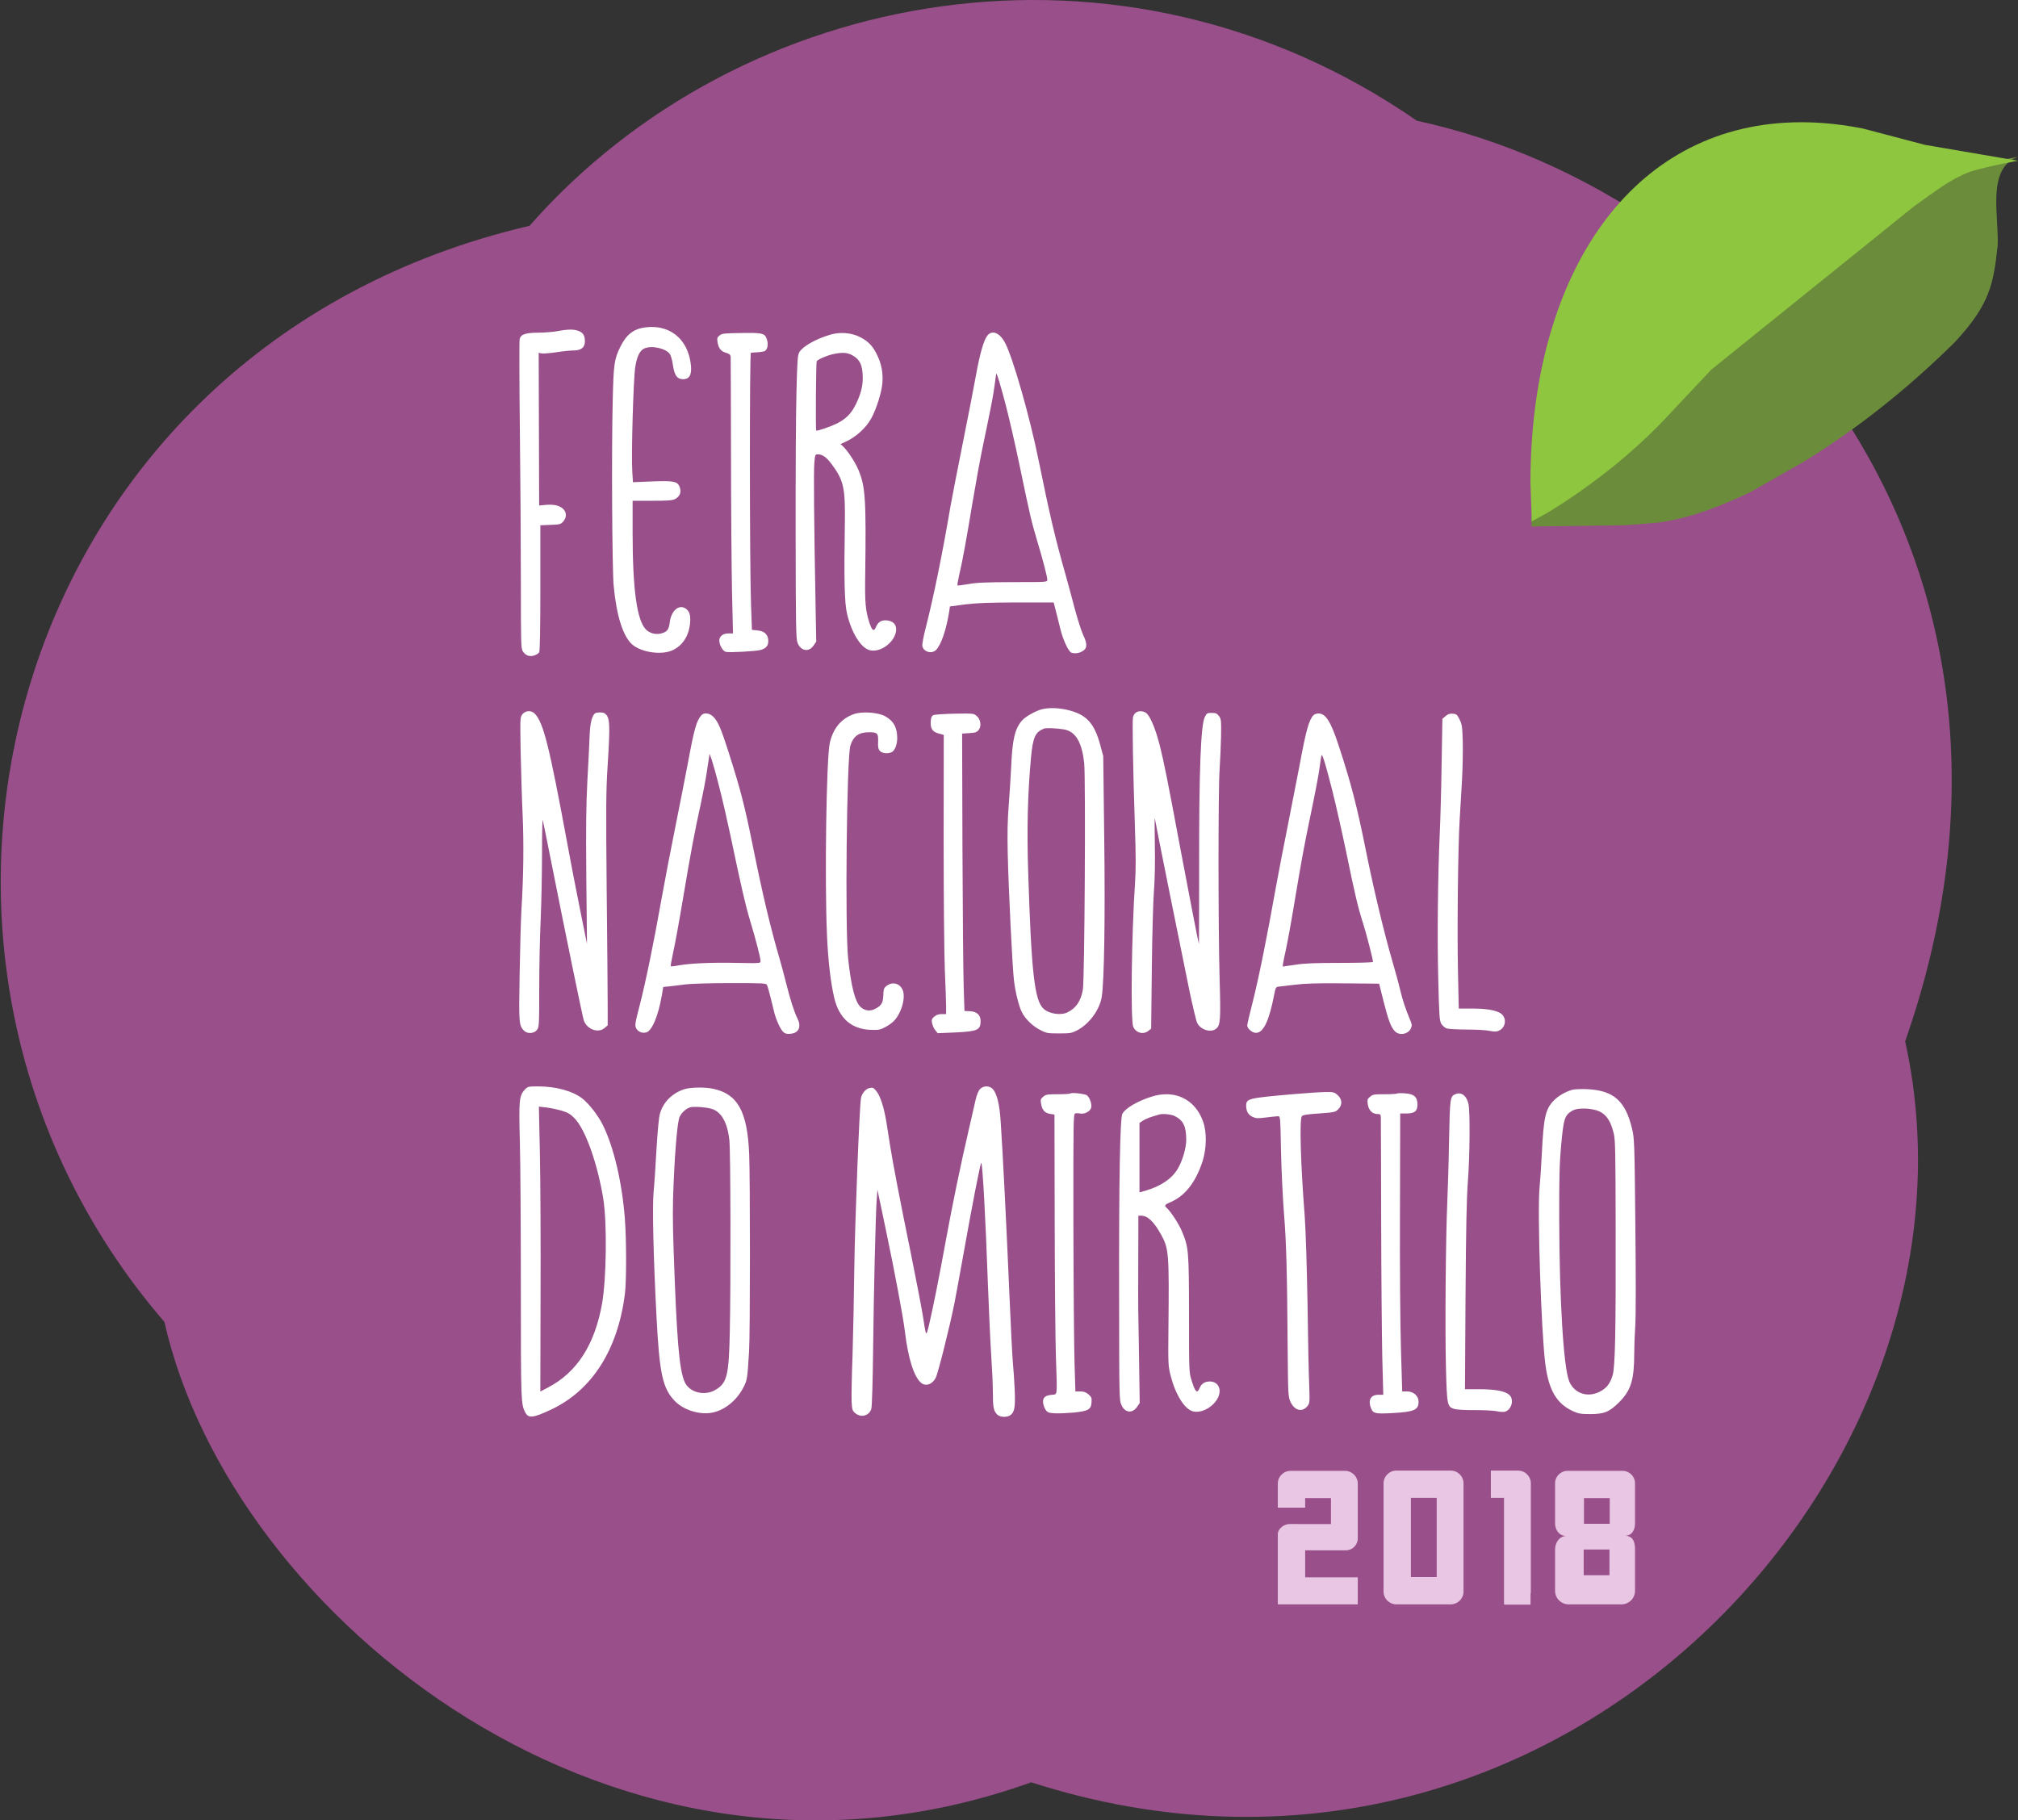 <svg width="2740" height="2472" xmlns="http://www.w3.org/2000/svg" xmlns:xlink="http://www.w3.org/1999/xlink" overflow="hidden"><rect width="100%" height="100%" fill="#333333" stroke="none"/><defs><clipPath id="clip0"><rect x="835" y="7" width="2740" height="2472"/></clipPath></defs><g clip-path="url(#clip0)" transform="translate(-835 -7)"><path d="M2758.83 170.984C2357.21-107.118 1841.18-12.892 1553.98 313.623 842.969 479.698 625.307 1299.79 1058.24 1802.13 1148.36 2201.79 1673.24 2629.2 2235.11 2427.29 2948.26 2656.42 3550.4 2003.25 3421.78 1421.03 3650.97 766.807 3217.23 269.913 2758.83 170.984Z" fill="#994F8A" fill-rule="evenodd"/><path d="M3574.97 220 3575 220.004C3531.39 235.685 3549.68 302.169 3547.34 341.192 3541.58 390.313 3538.57 418.839 3488.8 472.08 3423.73 536.231 3357.11 588.798 3285.46 633.255L3277.34 637.88 3212 675.137C3166.23 696.714 3128.96 710.568 3086.28 716.699L3043 720.119 3041.28 720.255 2914.46 722 2914 709.045 2934.95 697.583C2993.13 662.313 3048.4 618.547 3092.07 573.236L3158.09 503.211 3433.18 282.151C3461.6 262.013 3491.4 238.099 3521.2 231.691 3533.35 228.258 3550.66 224.611 3569.69 220.964Z" fill="#6B8C3B" fill-rule="evenodd"/><path d="M3258.67 173.645C3291.85 171.686 3327.06 174.156 3364.13 181.461L3448.7 203.716 3575 225.299 3569.72 226.264C3550.72 229.916 3533.43 233.568 3521.3 237.005 3491.53 243.422 3461.77 267.368 3433.38 287.533L3158.64 508.89 3092.7 579.009C3049.09 624.38 2993.88 668.205 2935.78 703.522L2914.85 715 2913 662.85C2913.05 386.327 3043.01 186.386 3258.67 173.645Z" fill="#8EC63F" fill-rule="evenodd"/><path d="M873.329 411.187C871.466 411.107 869.822 410.873 868.613 410.46 867.857 410.16 863.323 408.809 858.789 407.458 854.256 406.108 848.664 403.556 846.397 401.905L842.165 399.054 842.165 351.928 842.165 304.802 850.175 307.053C871.031 313.057 886.295 323.412 894.154 336.92 900.653 347.876 905.64 365.135 905.64 376.241 905.64 394.401 901.711 402.506 890.225 408.359 886.484 410.272 878.918 411.426 873.329 411.187ZM1442.59 418.599C1437.24 418.374 1432.63 417.436 1430.06 415.86 1419.33 409.406 1418.12 405.654 1414.65 368.434 1412.53 345.321 1411.93 326.11 1412.08 267.878 1412.38 157.868 1417.97 66.468 1425.68 48.158 1432.63 31.649 1450.62 25.646 1467.24 34.2 1476.46 39.003 1481.3 45.156 1484.62 56.563 1488.1 68.119 1489 117.796 1488.7 256.622 1488.55 359.129 1488.25 375.788 1486.13 384.793 1481.45 404.453 1473.74 413.909 1459.53 417.06 1454.02 418.336 1447.93 418.824 1442.59 418.599ZM237.046 420.901C234.864 420.81 233.05 420.585 231.841 420.21 226.551 418.559 220.809 413.456 217.937 407.753 215.066 402.35 211.74 367.08 209.625 317.403 208.264 287.687 208.264 266.075 209.625 226.603 213.857 103.986 217.181 64.064 224.738 47.105 231.085 33.147 251.337 27.895 266.148 36.449 282.319 45.904 284.737 55.66 285.946 117.794 287.306 181.579 287.004 360.627 285.342 375.485 282.773 399.948 274.158 414.957 260.254 418.559 253.453 420.247 243.591 421.176 237.046 420.901ZM26.688 421.262 28.048 357.327C28.803 322.208 29.257 235.16 28.955 163.871L28.652 34.35 38.929 39.753C78.375 60.315 102.556 97.835 112.53 154.116 118.424 188.335 119.331 263.076 114.193 295.644 106.334 343.97 89.861 390.496 74.898 405.654 69.609 411.057 66.133 413.158 57.821 415.709 52.229 417.36 42.859 419.311 37.116 420.062ZM880.942 438.019C902.741 437.147 920.565 423.78 928.612 400.705 933.751 386.147 933.297 364.084 927.705 346.675 918.033 317.559 903.524 299.249 882.517 290.694 876.321 288.143 875.716 286.492 879.343 283.49 884.18 279.438 895.514 262.179 899.595 252.423 908.965 230.211 909.267 226.159 909.419 139.561 909.419 61.669 909.419 60.618 912.894 49.512 917.882 33.453 920.451 31.052 923.776 39.006 926.345 45.16 930.728 48.011 937.831 48.011 945.539 48.011 950.98 42.758 950.98 35.104 950.98 19.496 929.821 3.437 914.557 7.489 903.222 10.641 890.981 30.302 884.331 56.266 881.157 69.173 881.006 72.025 881.459 118.55 882.517 222.407 882.064 228.26 871.485 247.471 861.661 265.18 853.349 273.135 844.432 273.135L840.654 273.135 840.503 209.05C840.351 173.63 840.351 144.364 840.503 143.764 840.503 143.163 841.107 114.798 841.56 80.729L842.467 18.745 838.84 13.492C832.493 4.187 822.367 5.388 817.682 16.044 814.659 22.647 814.659 25.799 814.508 162.674 814.206 319.36 815.717 405.207 818.891 411.36 822.669 418.865 838.84 428.47 858.034 434.623 865.968 437.212 873.676 438.31 880.942 438.019ZM1276.94 439.16C1282.34 438.59 1286.76 433.609 1288.8 425.167 1291.22 416.012 1290.76 353.728 1288.04 319.659 1286.38 298.198 1285.48 256.925 1284.87 164.024L1284.11 37.505 1303.61 37.505C1325.22 37.505 1338.82 34.953 1344.42 29.7 1351.22 23.397 1347.29 9.139 1338.07 6.888 1336.1 6.438 1331.12 6.738 1327.19 7.638 1323.26 8.539 1309.81 9.139 1297.26 9.139 1284.87 8.989 1272.48 9.739 1269.76 10.64 1259.93 13.792 1259.63 15.142 1258.27 67.521 1256.91 119.3 1257.97 242.667 1260.08 291.144 1260.84 308.103 1262.05 346.224 1262.5 375.94 1263.71 433.422 1263.86 435.223 1271.27 438.224 1273.23 439.05 1275.14 439.35 1276.94 439.16ZM1195.73 439.539C1197.67 439.576 1200.24 439.501 1202.96 439.276 1215.05 438.376 1219.59 434.324 1219.59 424.118 1219.59 415.113 1215.81 411.961 1204.78 411.961L1196.16 411.961 1195.86 279.889C1195.56 203.197 1196.16 124.103 1197.22 91.236L1198.88 34.505 1205.53 34.505C1214.3 34.505 1221.1 28.351 1221.1 20.547 1221.1 9.291 1215.05 6.739 1185.43 5.088 1162.76 3.888 1159.59 4.488 1156.72 11.242 1152.03 22.648 1155.96 30.002 1166.99 30.002L1173.19 30.002 1171.83 80.73C1171.22 108.495 1170.47 192.091 1170.32 266.382 1170.17 340.672 1170.02 403.707 1169.86 406.408 1169.71 410.611 1169.26 411.211 1165.33 411.211 1158.53 411.211 1153.39 416.164 1152.18 424.268 1151.28 430.571 1151.58 431.622 1155.2 434.624 1158.83 437.776 1160.65 438.076 1175.15 438.076 1184.07 438.076 1191.63 438.526 1192.23 439.126 1192.46 439.351 1193.78 439.501 1195.73 439.539ZM752.25 439.719C758.116 439.726 768.828 438.15 770.868 436.575 774.797 433.273 777.669 424.868 776.611 419.915 775.402 414.663 767.24 410.46 761.195 411.961 759.079 412.412 756.208 412.412 754.848 411.961 752.43 411.211 752.278 402.506 752.43 262.179 752.581 180.384 753.336 95.588 753.941 73.976L755.15 34.504 761.649 34.504C766.334 34.504 769.356 33.454 772.832 30.602 776.913 27 777.517 25.799 777.064 19.796 776.46 9.891 772.832 7.94 753.185 5.838 744.42 5.088 732.934 4.488 727.644 4.788 719.332 5.238 717.518 5.838 715.1 8.99 713.589 11.091 711.926 15.143 711.473 17.995 710.264 25.499 713.438 28.951 722.354 29.852 731.271 30.902 730.516 25.499 728.702 81.03 727.946 102.942 727.191 185.937 727.039 265.631L726.737 410.46 720.843 411.361C713.589 412.561 709.962 416.614 708.602 425.018 707.544 430.571 707.846 431.622 711.473 434.774 715.1 437.775 716.914 438.075 731.422 438.075 740.339 438.075 747.896 438.526 748.5 439.126 748.878 439.539 750.295 439.717 752.25 439.719ZM1093.87 441.072C1105.66 441.222 1106.72 440.922 1111.26 436.87 1117.6 431.167 1117.9 423.513 1112.01 417.659 1108.23 413.757 1106.87 413.457 1086.02 411.956 1069.39 410.906 1063.65 409.855 1062.59 408.204 1059.27 403.102 1060.93 343.819 1066.52 272.38 1067.88 253.47 1069.39 206.494 1070.3 155.316 1070.9 108.19 1071.96 58.362 1072.57 44.255 1073.47 19.791 1073.32 18.591 1070.3 14.689 1063.04 5.684 1052.62 8.385 1047.02 20.692 1044.15 27.446 1043.85 30.747 1043.4 88.529 1042.64 196.438 1041.58 237.111 1038.41 275.381 1036.75 296.093 1034.93 334.364 1034.33 360.628 1033.42 407.154 1033.42 408.204 1030.4 408.204 1028.74 408.204 1021.33 407.454 1014.23 406.553 1002.74 405.053 1000.32 405.203 995.791 407.304 989.745 410.155 987.025 414.958 987.025 422.462 987.025 432.218 989.896 432.818 1049.74 438.071 1067.28 439.572 1087.07 440.922 1093.87 441.072ZM1438.45 444.994C1441.96 445.126 1446.01 445.126 1449.71 444.976 1485.98 443.325 1502 429.067 1511.07 390.946 1514.09 378.039 1514.39 371.735 1515.45 260.374 1516.21 189.536 1516.21 135.356 1515.3 123.049 1514.54 111.943 1513.94 95.734 1513.94 87.029 1513.94 50.109 1509.56 36.001 1493.39 19.792 1480.09 6.585 1473.13 3.734 1454.24 3.734 1441.09 3.734 1438.07 4.334 1430.51 7.786 1408.45 17.991 1397.72 36.302 1393.19 72.021 1387.59 115.095 1382.3 279.135 1385.33 310.652 1386.23 320.107 1387.74 341.419 1388.5 358.078 1390.92 406.705 1393.34 417.961 1404.82 429.667 1410.87 435.971 1421.45 441.974 1430.36 444.225 1431.95 444.6 1434.94 444.863 1438.45 444.994ZM241.872 447.093C249.335 447.262 257.231 446.774 262.974 445.573 296.677 438.52 309.825 414.807 312.243 356.425 313.603 321.305 313.603 112.691 312.092 89.278 309.825 51.908 309.523 49.957 304.687 40.501 295.165 21.441 277.03 7.483 259.196 5.232 242.571 3.131 222.622 9.884 211.438 21.291 194.663 38.55 190.431 58.061 186.35 136.554 182.119 218.799 180.607 284.985 182.421 305.096 183.479 315.152 185.141 341.266 186.35 363.178 187.711 385.991 189.524 406.402 190.884 411.055 195.116 426.813 206.904 438.97 223.378 444.673 227.383 446.099 234.41 446.924 241.872 447.093ZM25.479 448.727C49.962 448.727 72.783 442.424 85.931 432.068 94.999 424.864 106.939 409.406 113.286 396.799 128.55 366.032 139.734 318.156 143.512 267.878 145.628 239.213 145.628 183.682 143.512 167.323 133.991 91.081 98.777 35.851 43.01 9.737 18.678-1.67 12.632-2.27 8.25 5.835 2.355 17.391 2.204 19.342 2.204 174.827 2.204 257.373 1.6 347.272 0.844 374.437-0.667 429.517-0.063 436.271 7.494 444.225 11.574 448.577 12.179 448.727 25.479 448.727ZM634.468 448.747C637.585 448.728 640.683 447.527 642.95 445.126 648.542 439.273 652.169 424.415 653.681 401.452 656.703 356.728 661.539 259.924 665.771 161.32 667.434 122.449 669.398 83.728 670.154 75.023 671.061 66.318 672.119 49.359 672.723 37.352 673.781 13.339 672.572 6.285 666.829 2.233 662.144-1.069 652.774-0.618 649.147 2.984 644.008 8.086 643.101 12.739 643.101 32.7 643.101 43.206 642.043 66.318 640.834 84.028 639.625 101.738 637.661 145.712 636.3 181.581 633.278 266.978 629.197 343.07 627.384 344.871 626.326 345.922 615.142 288.44 602.145 215.35 598.82 196.44 593.681 168.975 590.961 154.567 584.765 123.35 568.745 59.264 565.42 52.811 560.735 43.956 551.818 40.954 545.621 46.207 535.949 54.462 528.09 79.075 523.707 115.545 521.138 136.557 510.257 194.639 497.562 255.122L486.378 308.401 485.32 294.143C483.809 271.03 481.391 171.526 480.484 90.782 480.03 48.308 478.973 13.639 478.066 10.938 475.194 1.333 464.01-1.669 456.152 5.085 452.373 8.387 451.92 9.737 451.315 20.393 451.013 26.997 451.466 54.912 452.524 82.527 453.431 110.142 454.489 163.572 454.942 201.092 455.698 261.125 461.895 421.113 464.01 432.669 465.219 439.273 470.358 445.426 475.647 446.477 479.879 447.527 481.088 446.927 484.715 442.575 490.156 436.271 495.446 419.762 498.62 399.651 499.98 391.096 502.096 377.289 503.456 368.884 507.385 344.121 516.755 295.194 531.264 224.355 538.669 187.885 546.075 149.164 547.888 138.058 552.574 107.891 552.271 108.191 556.352 124.55 561.188 144.661 570.558 191.487 579.626 241.614 588.089 287.69 599.575 343.52 610.457 390.196 614.084 406.255 618.316 424.415 619.676 430.568 621.338 437.772 623.606 443.025 625.872 445.276 628.215 447.602 631.351 448.765 634.468 448.747ZM1089.8 898.549C1089.58 898.656 1089.41 898.508 1089.28 898.133 1088.82 896.932 1087.76 889.428 1086.71 881.623 1085.8 873.819 1080.66 846.805 1075.37 821.591 1064.94 771.463 1063.13 761.258 1051.95 694.771 1047.87 670.008 1042.58 641.192 1040.16 630.686 1037.74 620.03 1036.23 611.476 1036.83 611.476 1037.44 611.476 1044.84 612.526 1053.61 613.877 1065.7 615.828 1079.91 616.428 1114.36 616.428 1140.21 616.428 1159.25 617.029 1159.25 617.779 1159.25 621.081 1150.03 656.951 1145.8 670.008 1138.85 691.62 1134.46 710.23 1122.98 766.36 1117.08 794.576 1108.62 832.096 1104.09 849.956 1095.23 884.625 1091.34 897.807 1089.8 898.549ZM258.411 900.384 257.655 895.131C257.202 892.279 255.691 882.524 254.331 873.369 252.97 864.364 249.494 846.354 246.774 833.597 238.16 794.726 232.87 766.36 222.744 706.027 217.455 674.21 211.258 640.291 208.991 630.536 206.875 620.631 205.364 612.376 205.818 611.926 206.271 611.476 210.956 611.926 216.094 612.976 231.208 615.828 260.829 617.179 295.59 616.428 327.478 615.828 327.629 615.828 327.629 618.98 327.629 623.482 321.131 648.546 313.272 674.51 306.773 696.272 301.635 718.784 286.824 789.323 282.441 810.034 275.64 839.75 271.56 855.359 267.63 871.118 262.945 887.627 261.434 892.129ZM717.659 935.156C715.147 935.112 713.229 934.934 712.398 934.596 700.61 929.794 697.436 922.74 694.867 895.274 690.333 845.597 689.124 798.471 691.089 738.589 695.32 603.515 699.703 565.094 711.945 554.138 719.653 547.084 735.521 544.833 744.589 549.335 756.226 555.188 762.574 564.643 765.294 580.102 767.712 593.91 769.224 866.609 767.108 887.77 764.236 914.185 756.528 928.593 743.078 932.645 738.091 934.221 725.197 935.29 717.659 935.156ZM1267.66 954.861C1272.49 954.411 1273.55 953.661 1276.72 947.057 1280.05 940.603 1280.5 937.302 1281.11 917.04 1281.41 904.584 1280.95 880.57 1280.05 863.611 1278.99 846.652 1277.63 822.789 1276.87 810.332 1274.61 772.962 1273.4 659.049 1274.61 605.17L1275.67 554.442 1292.74 554.442C1311.18 554.442 1322.67 552.791 1330.68 549.039 1340.95 544.236 1340.8 529.528 1330.53 524.576 1326.9 522.775 1324.48 522.775 1317.68 524.125 1312.99 525.176 1298.94 525.926 1286.4 525.926 1274 525.926 1261.76 526.677 1259.19 527.427 1256.77 528.328 1253.6 531.179 1251.94 533.731 1249.52 538.083 1249.07 543.936 1247.86 593.313 1246.35 651.545 1247.25 733.64 1249.82 790.821 1250.73 809.882 1251.94 852.955 1252.39 886.574L1253.45 947.957 1257.83 951.56C1261.01 954.411 1263.57 955.161 1267.66 954.861ZM605.906 955.048C616.886 955.041 618.048 954.338 620.995 951.861 626.587 947.209 627.947 937.754 623.716 932.651 621.298 929.649 619.182 928.899 611.021 928.449L601.348 927.848 601.802 772.963C602.104 687.867 602.86 603.07 603.464 584.61L604.522 551.142 611.625 550.842C621.146 550.542 626.436 545.739 626.436 537.635 626.436 525.028 622.507 523.377 590.013 521.876L568.099 520.976 564.774 525.178C562.961 527.429 561.147 531.631 560.543 534.633 559.636 539.285 560.089 540.486 563.565 543.488 566.286 545.889 569.611 546.94 573.691 546.94L579.585 546.94 579.585 557.896C579.585 563.749 578.83 585.211 577.923 605.472 577.016 626.183 576.26 704.376 576.26 784.22L576.412 926.047 569.762 927.848C561.147 930.1 558.125 934.602 558.729 944.057 559.031 949.61 559.938 951.711 562.356 952.912 564.019 953.663 577.016 954.563 591.222 954.863 597.494 954.976 602.245 955.051 605.906 955.048ZM254.916 955.145C257.92 954.751 261.132 953.138 263.852 950.361 270.048 943.908 274.129 934.302 284.255 902.635 300.728 850.857 305.866 830.745 316.899 776.566 330.955 706.928 340.778 665.956 353.322 622.732 355.74 614.477 359.82 599.319 362.39 588.963 367.83 567.051 373.422 549.642 377.503 541.537 383.095 530.881 380.223 522.327 370.702 520.526 361.483 518.875 358.309 520.676 353.322 530.431 350.753 535.384 347.73 543.338 346.521 548.141 345.463 552.793 342.894 562.849 341.08 570.203 339.267 577.707 337.151 584.911 336.395 586.412 335.186 588.813 331.257 588.963 287.126 588.963 260.376 588.963 233.474 588.213 226.371 587.312 219.268 586.412 209.445 585.211 204.457 584.611L195.54 583.71 193.727 573.055C189.042 544.989 180.276 523.978 172.417 522.027 166.825 520.526 160.931 523.077 158.665 527.88 156.851 531.632 157.304 534.784 163.5 558.647 171.813 590.764 182.845 644.794 193.122 702.876 197.354 726.439 205.818 770.862 212.014 801.329 218.21 831.946 225.918 871.718 229.394 889.878 237.555 934.002 240.729 945.258 247.228 952.612 249.117 954.714 251.913 955.539 254.916 955.145ZM1085.04 955.164C1095.02 955.164 1101.82 944.508 1112.85 910.89 1129.17 861.212 1137.18 830.596 1149.43 769.812 1160.01 716.833 1174.36 656.951 1185.55 618.68 1189.32 605.773 1194.16 588.213 1196.13 579.658 1199.6 565.4 1203.23 554.294 1209.88 538.386 1212.15 533.133 1212.3 531.332 1210.79 527.73 1207.31 519.475 1194.92 517.224 1188.87 523.678 1183.43 529.531 1180.26 538.086 1173.61 564.05L1167.56 588.213 1119.2 588.663C1082.32 588.963 1066.61 588.513 1052.7 586.712 1042.73 585.511 1032.9 584.311 1030.79 584.161 1027.46 583.711 1026.86 582.66 1025.2 573.955 1018.24 537.635 1010.54 521.426 1000.26 521.426 995.272 521.426 988.471 527.28 988.471 531.482 988.471 532.983 991.796 547.541 996.028 563.9 1004.04 595.567 1015.67 653.349 1027.01 717.134 1030.94 738.445 1038.34 777.617 1043.79 804.181 1049.07 830.746 1056.18 867.216 1059.65 885.375 1068.27 932.051 1072.35 946.609 1078.39 952.763 1079.75 954.113 1082.78 955.164 1085.04 955.164ZM475.526 956.359C483.404 955.871 491.188 954.258 496.175 951.707 507.812 945.703 513.253 936.248 513.253 921.84 513.253 913.135 510.079 905.031 505.998 902.78 500.86 900.078 492.85 900.828 489.676 904.28 487.56 906.682 486.956 909.233 487.258 916.437 487.712 928.294 486.503 929.644 474.865 929.644 461.112 929.644 453.556 924.241 449.626 911.484 444.639 895.426 442.221 662.498 446.604 621.976 450.684 584.455 455.974 563.744 463.228 556.84 469.273 551.137 476.679 550.237 484.084 554.439 492.094 558.791 494.059 562.543 494.361 573.049 494.513 580.253 495.268 582.354 498.139 584.755 505.998 591.059 515.52 589.408 520.054 580.853 525.192 571.548 520.054 550.537 509.777 538.68 507.661 536.129 502.371 532.077 497.837 529.675 490.734 525.773 488.467 525.173 478.492 525.473 451.591 525.923 434.362 540.782 427.712 568.997 422.876 589.708 419.4 619.124 417.889 653.493 414.564 728.684 416.982 893.474 421.667 915.086 426.05 934.747 437.233 948.255 454.311 954.258 459.677 956.209 467.649 956.847 475.526 956.359ZM844.967 958.106C847.82 957.824 850.615 956.661 852.429 954.71 857.87 949.007 864.52 932.348 869.96 910.736 875.401 889.124 880.388 864.21 897.315 773.56 908.952 711.577 922.403 642.389 922.857 641.939 923.007 641.639 923.159 690.716 923.159 750.748 923.007 876.667 925.426 939.252 930.715 949.907 933.436 955.611 934.04 955.911 940.237 955.911 945.828 955.911 947.34 955.161 950.06 951.709 953.083 947.656 953.234 945.705 952.932 923.943 952.629 910.886 951.722 890.925 950.967 879.369 949.002 852.804 949.002 663.851 950.967 594.513 952.629 539.282 952.025 531.628 946.282 527.126 939.027 521.122 924.972 525.625 920.438 535.08 919.078 537.932 914.544 557.142 910.161 577.704 901.396 620.177 863.764 806.879 863.008 812.582 862.555 814.684 862.706 798.774 863.008 777.313 863.462 753 863.008 729.287 861.799 714.279 860.741 701.071 859.381 653.495 858.928 608.771L858.021 527.126 854.394 524.274C847.442 518.571 837.316 521.273 833.689 529.677 829.91 538.682 831.422 654.696 836.107 724.784 837.316 742.494 837.316 762.755 835.956 801.326 833.386 879.819 832.177 945.705 833.386 950.358 833.991 952.609 835.654 955.31 837.165 956.211 839.205 957.787 842.114 958.387 844.967 958.106ZM12.61 958.256C15.67 958.387 18.769 957.261 21.111 954.86 32.899 942.553 40.607 911.787 65.09 779.564 69.322 756.001 77.181 715.479 82.471 689.515L91.992 642.239 91.085 731.538C90.481 802.376 90.783 829.992 92.596 865.111 93.957 889.424 95.317 916.889 95.619 925.894 96.224 942.253 98.944 952.759 103.176 955.461 105.442 956.961 113.604 956.961 115.72 955.461 123.276 950.208 123.729 942.704 119.951 882.971 117.835 849.953 117.684 827.44 118.742 715.029 119.498 643.59 120.102 573.201 120.102 558.493L120.102 531.628 115.72 527.876C106.954 520.522 91.69 526.375 87.609 538.532 85.795 544.085 62.37 658.148 45.292 744.445 38.642 778.214 32.597 807.779 31.993 810.181 31.388 812.582 30.935 791.871 30.935 764.406 30.935 736.791 30.028 696.719 29.121 675.257 28.063 653.795 27.156 612.223 27.156 582.806 27.156 531.028 27.005 529.227 23.983 525.325 19.902 520.222 10.683 519.772 6.149 524.725-0.35 531.478-0.652 535.23 0.557 601.717 1.162 636.386 2.22 675.257 2.975 688.014 5.847 734.239 6.3 777.763 4.638 817.084 3.58 838.997 2.522 877.868 1.917 903.382 1.162 949.607 1.162 949.907 4.335 954.11 6.527 956.736 9.549 958.125 12.61 958.256ZM725.717 962.38C731.29 962.249 737.184 961.536 743.078 960.26 769.828 954.257 780.861 942.55 789.022 911.783L792.951 897.376 794.311 785.564C795.672 676.605 794.311 593.459 790.987 570.647 788.266 553.087 774.211 533.576 757.586 524.872 750.03 520.969 748.216 520.669 732.801 520.669 717.234 520.669 715.572 520.969 707.108 525.472 697.134 530.575 687.008 540.33 682.474 549.485 678.393 557.59 673.557 576.8 671.744 592.709 669.628 609.818 664.489 714.125 663.28 764.553 662.676 792.468 662.978 810.328 664.641 830.589 665.849 845.897 667.21 868.109 667.814 880.116 669.477 919.588 672.651 933.846 682.625 945.552 687.159 950.805 701.668 959.059 710.282 961.01 714.892 962.061 720.144 962.511 725.717 962.38ZM647.816 1416.47C647.648 1416.54 647.544 1416.33 647.506 1415.82 647.506 1415.07 646.448 1407.56 645.239 1399.31 643.274 1385.05 641.461 1375.6 628.766 1314.51 625.743 1300.11 619.849 1267.69 615.617 1242.47 607.003 1190.4 601.864 1162.03 597.33 1142.97 595.668 1135.61 594.61 1129.46 595.063 1129.01 595.365 1128.71 602.015 1129.46 609.874 1130.81 621.209 1132.91 633.753 1133.36 670.629 1133.51 716.724 1133.51 717.027 1133.51 717.027 1136.67 717.027 1140.72 710.83 1164.43 703.273 1189.49 695.566 1215.31 693.601 1223.56 679.999 1289 673.803 1319.17 664.735 1358.34 660.05 1376.05 653.306 1401.52 648.991 1415.97 647.816 1416.47ZM440.48 1444.8C436.437 1444.93 431.676 1444.33 425.631 1442.98 417.621 1441.18 405.379 1435.93 403.868 1433.38 402.961 1431.88 402.206 1340.17 403.264 1339.27 403.566 1338.82 408.704 1340.17 414.447 1342.13 438.175 1350.08 448.754 1358.18 456.915 1374.69 463.565 1388.35 466.436 1399.16 466.436 1410.41 466.436 1428.27 462.507 1436.38 451.021 1442.23 447.847 1443.81 444.523 1444.67 440.48 1444.8ZM443.37 1471.61C450.53 1471.01 457.444 1469.1 463.414 1465.94 474.446 1460.09 480.492 1453.64 486.235 1441.33 491.978 1429.32 494.245 1416.87 493.036 1403.36 491.978 1391.05 485.177 1369.29 478.376 1356.53 471.122 1343.03 457.066 1330.27 442.255 1323.67L436.21 1320.96 439.384 1318.11C445.278 1312.86 456.16 1296.5 460.391 1286.3 470.064 1263.48 471.122 1246.67 469.762 1142.67 469.157 1106.2 470.215 1094.94 475.051 1079.63 478.98 1067.33 481.55 1065.52 484.572 1073.03 487.444 1079.78 492.431 1082.48 500.139 1081.43 507.544 1080.38 511.776 1076.18 511.776 1069.43 511.776 1053.22 490.618 1036.71 475.353 1041.21 463.565 1044.66 451.172 1064.92 445.127 1090.44 441.651 1105 440.895 1136.06 442.104 1212.45 442.86 1261.98 440.593 1271.89 423.666 1294.4 416.563 1303.55 411.727 1307.01 405.228 1307.01 401.903 1307.01 401.601 1306.26 400.694 1295.45 399.636 1284.64 400.241 1216.21 402.357 1102.14L403.264 1052.62 399.636 1047.36C393.138 1037.91 382.256 1039.86 377.873 1051.12 375.758 1056.82 375.455 1072.73 375.304 1197.6 375.153 1274.74 375.607 1361.04 376.362 1389.55 377.571 1436.38 377.873 1441.78 380.594 1446.13 385.279 1453.79 402.508 1463.54 421.853 1469.4 428.805 1471.5 436.21 1472.21 443.37 1471.61ZM311.821 1471.9C332.238 1471.92 334.271 1470.28 336.651 1461.74 338.314 1455.59 336.954 1449.44 333.477 1447.34 331.966 1446.28 324.409 1445.53 314.586 1445.08 312.621 1445.08 312.773 1158.58 314.737 1102.75L315.946 1068.68 323.503 1067.93C333.175 1067.03 338.162 1062.07 338.162 1053.52 338.162 1047.07 335.14 1043.46 327.583 1041.36 321.236 1039.56 285.266 1037.61 280.431 1038.81 276.35 1039.86 271.665 1048.12 271.665 1054.12 271.665 1059.97 276.652 1063.87 284.057 1063.87L290.254 1063.87 288.894 1121.36C288.289 1152.87 287.534 1236.47 287.534 1307.01 287.383 1377.55 287.231 1437.13 287.08 1439.23 286.778 1442.38 285.569 1443.43 280.732 1444.93 273.78 1447.04 270.758 1450.79 269.247 1459.49 268.491 1464.89 268.793 1465.95 272.118 1468.5 275.292 1471.2 278.617 1471.5 301.891 1471.8 305.613 1471.85 308.905 1471.89 311.821 1471.9ZM641.177 1472.13C647.298 1473.73 654.609 1468.5 660.05 1457.69 670.78 1436.53 692.846 1359.24 704.936 1300.26 720.956 1221.76 727.455 1194.15 742.265 1141.92 745.137 1131.56 750.578 1111.75 754.205 1097.64 757.983 1083.69 762.97 1067.78 765.389 1062.53 771.887 1049.02 771.434 1043.01 763.726 1039.11 759.192 1036.71 753.6 1036.26 749.52 1037.76 745.893 1039.26 738.336 1055.17 735.011 1068.83 733.349 1075.58 730.628 1086.69 728.815 1093.59L725.641 1105.9 675.616 1105.9C637.078 1105.75 620.907 1105.15 605.189 1103.2L584.786 1100.5 583.728 1093.14C579.799 1068.68 572.847 1048.27 565.895 1041.36 560.001 1035.51 548.817 1038.81 547.306 1046.77 546.852 1049.02 549.119 1060.87 552.444 1073.48 562.721 1114 574.812 1172.99 585.542 1236.47 587.356 1246.83 594.912 1285.55 602.318 1322.62 609.723 1359.69 617.884 1401.26 620.302 1415.22 625.29 1442.98 630.73 1462.19 635.566 1468.2 637.229 1470.3 639.137 1471.59 641.177 1472.13ZM69.477 1476.4C74.105 1476.41 77.732 1475.78 80.83 1474.5 87.027 1471.95 89.142 1468.2 89.142 1460.24 89.142 1452.14 84.004 1448.09 73.878 1448.09 69.797 1448.09 59.218 1447.04 50.453 1445.68 41.536 1444.33 32.468 1443.73 30.352 1444.03L26.423 1444.93 26.725 1345.58C26.876 1290.95 27.027 1244.27 27.027 1241.87L27.178 1237.52 36.246 1238.42C47.279 1239.32 54.987 1237.52 59.823 1232.72 64.508 1228.07 64.508 1221.31 59.823 1215.91 56.347 1212.01 55.289 1211.71 42.443 1211.26L28.69 1210.66 28.69 1125.86C28.69 1072.73 28.085 1040.16 27.178 1038.36 26.423 1036.86 23.4 1034.91 20.68 1034.01 14.181 1031.76 8.74 1033.71 4.962 1039.41 2.393 1043.16 2.242 1049.17 2.242 1130.66 2.242 1178.54 1.637 1272.19 0.882 1338.68 0.126 1405.16-0.025 1461.44 0.579 1463.54 2.091 1470 8.438 1472.1 25.969 1472.25 34.584 1472.25 46.372 1473.3 52.115 1474.35 59.218 1475.7 64.848 1476.38 69.477 1476.4ZM182.903 1479.93C208.965 1478.66 228.04 1460.95 232.536 1432.32 235.106 1416.41 231.932 1409.06 222.562 1409.06 214.25 1409.06 210.622 1414.31 208.507 1429.32 207.751 1434.87 205.937 1441.03 204.577 1443.13 199.287 1450.93 179.792 1455.28 169.817 1450.78 163.772 1448.08 159.842 1440.13 157.575 1425.87 155.006 1410.26 151.983 1305.35 153.495 1283.89L154.401 1269.18 179.792 1270.23C207.902 1271.43 214.25 1270.38 217.272 1264.08 220.748 1256.42 218.632 1249.97 211.378 1246.22 207.902 1244.42 201.101 1243.97 180.396 1243.97L153.948 1243.97 153.948 1200.74C153.948 1124.2 159.691 1082.18 171.782 1069.42 176.92 1064.02 185.383 1061.77 192.94 1063.87 200.95 1065.97 203.217 1069.12 204.426 1079.18 206.391 1094.64 216.668 1103.64 225.736 1097.79 231.176 1094.19 232.99 1088.63 231.932 1077.68 230.421 1060.87 222.108 1047.66 208.658 1041.21 193.696 1034 166.038 1037.9 153.343 1048.86 140.951 1059.82 132.034 1087.88 128.256 1128.4 126.14 1149.72 125.233 1313.01 126.895 1378.29 128.105 1430.37 128.86 1435.77 137.475 1453.48 145.636 1469.84 155.459 1477.5 171.328 1479.45 175.314 1479.95 179.18 1480.11 182.903 1479.93Z" fill="#FFFFFF" fill-rule="evenodd" transform="matrix(1 0 0 -1 1540 1931)"/><path d="M2985.31 2111.18 2985.31 2146.08 3020.33 2146.08 3020.33 2111.18ZM2985.66 2041.38 2985.66 2076.28 3020.68 2076.28 3020.68 2041.38ZM2750.69 2041.03 2750.69 2148.62 2785.71 2148.62 2785.71 2041.03ZM2963.4 2004.35 3038.04 2004.35C3047.4 2004.35 3055 2011.93 3055 2021.27L3055 2075.59C3055 2084.94 3050.64 2092.51 3041.27 2092.51 3050.67 2092.49 3055.11 2098.69 3055 2111.11L3055 2167.27C3055 2177.42 3046.75 2185.65 3036.57 2185.65L2964.87 2185.65C2954.69 2185.65 2946.44 2177.42 2946.44 2167.27L2946.44 2111.11C2946.46 2101.92 2952.33 2092.83 2961.69 2092.82 2952.32 2092.82 2946.44 2084.94 2946.44 2075.59L2946.44 2021.27C2946.44 2011.93 2954.04 2004.35 2963.4 2004.35ZM2587.39 2004.35 2661.16 2004.35C2670.77 2004.35 2678.56 2012.12 2678.56 2021.7 2678.56 2046.49 2678.56 2071.28 2678.56 2096.07 2678.56 2105.03 2671.28 2112.29 2662.3 2112.29L2607.12 2112.29 2607.12 2148.97 2678.56 2148.97 2678.56 2185.65 2570 2185.65 2570 2090.51C2570 2082.47 2579.22 2076.13 2586.74 2076.57L2642.14 2076.61 2642.14 2041.38 2607.12 2041.38 2607.12 2054.3 2570 2054.3 2570 2021.7C2570 2012.12 2577.79 2004.35 2587.39 2004.35ZM2859.25 2004 2896.13 2004C2905.74 2004 2913.53 2011.77 2913.53 2021.35L2913.53 2168.3C2913.53 2169.5 2913.4 2170.67 2913.17 2171.8L2913.12 2171.97 2913.12 2186 2878.1 2186 2878.1 2185.65 2877.11 2185.65 2877.11 2041.03 2859.25 2041.03ZM2730.97 2004 2804.74 2004C2814.34 2004 2822.13 2011.77 2822.13 2021.35L2822.13 2168.3C2822.13 2177.88 2814.34 2185.65 2804.74 2185.65L2730.97 2185.65C2721.36 2185.65 2713.57 2177.88 2713.57 2168.3L2713.57 2021.35C2713.57 2011.77 2721.36 2004 2730.97 2004Z" fill="#E9C7E4" fill-rule="evenodd"/></g></svg>